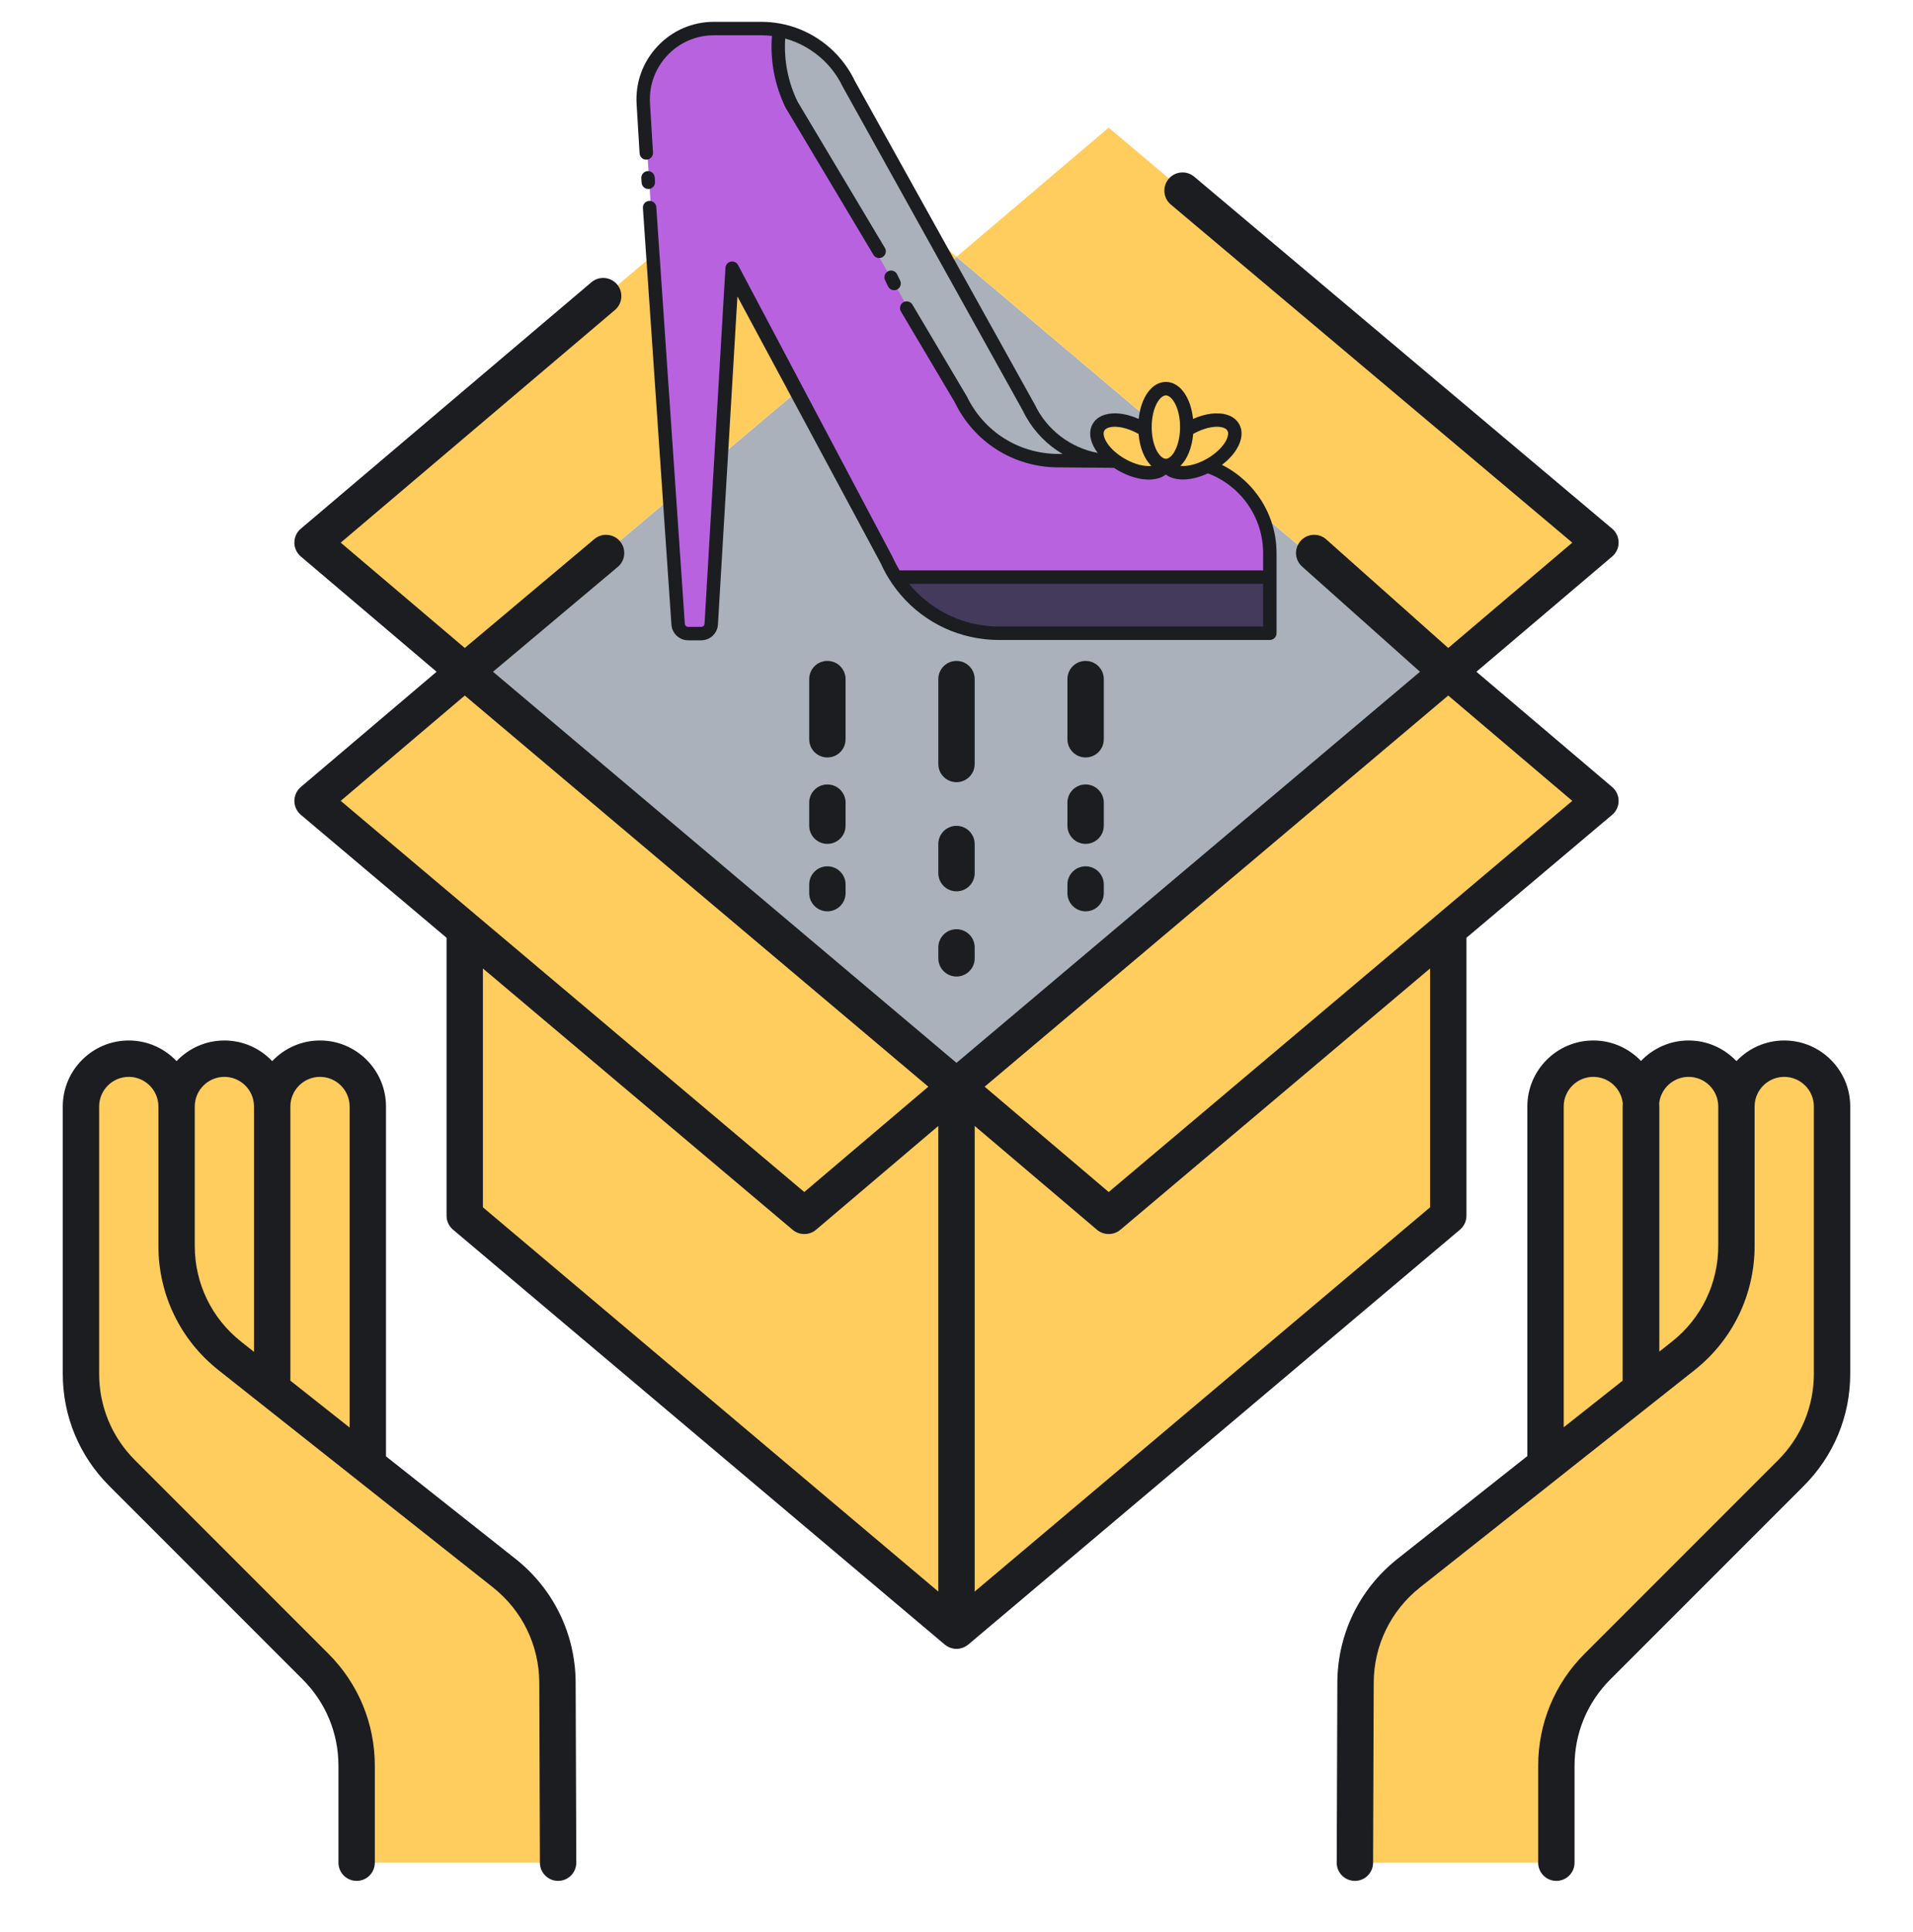 <?xml version="1.0" encoding="UTF-8"?>
<svg width="526px" height="531px" viewBox="0 0 526 531" version="1.1" xmlns="http://www.w3.org/2000/svg" xmlns:xlink="http://www.w3.org/1999/xlink">
    <!-- Generator: Sketch 64 (93537) - https://sketch.com -->
    <title>entregas</title>
    <desc>Created with Sketch.</desc>
    <g id="entregas" stroke="none" stroke-width="1" fill="none" fill-rule="evenodd">
        <g transform="translate(17, 35)" fill-rule="nonzero">
            <polygon id="Path" fill="#AAB1BA" points="110.785 149.66 246 35.604 381.215 149.66 246 263.688"></polygon>
            <path d="M447.306,255.999 L447.306,255.999 C440.046,255.999 434.161,261.884 434.161,269.144 L434.161,346.921 L460.45,346.921 L460.45,269.144 C460.451,261.884 454.566,255.999 447.306,255.999 Z" id="Path" fill="#FFCD5E"></path>
            <path d="M421.105,255.999 C413.845,255.999 407.96,261.884 407.96,269.144 L407.96,367.653 L434.25,365.504 L434.25,269.144 C434.249,261.884 428.364,255.999 421.105,255.999 Z" id="Path" fill="#FFCD5E"></path>
            <path d="M410.939,477 L410.939,450.375 C410.939,440.139 415.005,430.323 422.243,423.085 L475.437,369.891 C482.675,362.653 486.741,352.837 486.741,342.602 L486.741,269.144 C486.741,261.884 480.856,255.999 473.596,255.999 C466.336,255.999 460.451,261.884 460.451,269.144 L460.451,307.444 C460.451,319.241 455.056,330.39 445.805,337.709 L370.366,397.398 C361.152,404.688 355.761,415.779 355.72,427.528 L355.545,477" id="Path" fill="#FFCD5E"></path>
            <path d="M44.694,255.999 L44.694,255.999 C51.954,255.999 57.839,261.884 57.839,269.144 L57.839,346.921 L31.549,346.921 L31.549,269.144 C31.549,261.884 37.434,255.999 44.694,255.999 Z" id="Path" fill="#FFCD5E"></path>
            <path d="M70.986,255.999 C78.246,255.999 84.131,261.884 84.131,269.144 L84.131,367.653 L57.841,365.504 L57.841,269.144 C57.841,261.884 63.726,255.999 70.986,255.999 Z" id="Path" fill="#FFCD5E"></path>
            <path d="M81.061,477 L81.061,450.375 C81.061,440.139 76.995,430.323 69.757,423.085 L16.563,369.891 C9.325,362.653 5.259,352.837 5.259,342.602 L5.259,269.144 C5.259,261.884 11.144,255.999 18.404,255.999 C25.664,255.999 31.549,261.884 31.549,269.144 L31.549,307.444 C31.549,319.241 36.944,330.39 46.195,337.709 L121.634,397.398 C130.848,404.688 136.239,415.779 136.28,427.528 L136.455,477" id="Path" fill="#FFCD5E"></path>
            <polygon id="Path" fill="#FFCD5E" points="110.785 149.633 110.785 299.175 246.001 413.23 381.215 299.175 381.215 149.633 246 263.688"></polygon>
            <polygon id="Path" fill="#FFCD5E" points="68.941 185.147 204.156 299.202 246 263.688 110.785 149.633"></polygon>
            <polygon id="Path" fill="#FFCD5E" points="423.059 185.147 287.844 299.202 246 263.688 381.215 149.633"></polygon>
            <polygon id="Path" fill="#FFCD5E" points="423.059 114.145 287.844 0.09 246 35.604 381.215 149.66"></polygon>
            <polygon id="Path" fill="#FFCD5E" points="68.941 114.145 204.156 0.09 246 35.604 110.785 149.66"></polygon>
            <path d="M473.596,250.999 C468.422,250.999 463.76,253.187 460.451,256.671 C457.142,253.186 452.48,250.999 447.306,250.999 C442.156,250.999 437.511,253.166 434.205,256.624 C430.899,253.166 426.254,250.999 421.104,250.999 C411.099,250.999 402.959,259.139 402.959,269.144 L402.959,365.233 L367.262,393.478 C356.795,401.759 350.765,414.165 350.718,427.511 L350.544,476.983 C350.534,479.745 352.765,481.991 355.526,482.001 C355.532,482.001 355.538,482.001 355.544,482.001 C358.298,482.001 360.534,479.773 360.544,477.019 L360.718,427.547 C360.754,417.262 365.401,407.702 373.467,401.32 L448.906,341.631 C459.42,333.313 465.449,320.853 465.449,307.444 L465.449,289.75 L465.45,289.75 L465.45,269.144 C465.45,269.141 465.45,269.138 465.45,269.134 C465.455,264.647 469.107,260.999 473.595,260.999 C478.086,260.999 481.74,264.652 481.74,269.144 L481.74,342.602 C481.74,351.575 478.246,360.011 471.901,366.357 L418.707,419.551 C410.473,427.784 405.938,438.732 405.938,450.375 L405.938,477 C405.938,479.762 408.176,482.001 410.938,482.001 C413.7,482.001 415.938,479.762 415.938,477 L415.938,450.375 C415.938,441.402 419.432,432.967 425.777,426.621 L478.972,373.427 C487.205,365.193 491.74,354.245 491.74,342.602 L491.74,269.144 C491.74,259.139 483.601,250.999 473.596,250.999 Z M412.96,269.144 C412.96,264.653 416.613,260.999 421.105,260.999 C425.309,260.999 428.778,264.201 429.205,268.294 C429.192,268.578 429.162,268.857 429.162,269.144 L429.162,344.502 L412.961,357.321 L412.961,269.144 L412.96,269.144 Z M455.45,307.443 C455.45,317.775 450.804,327.378 442.702,333.788 L439.249,336.52 L439.249,269.143 C439.249,268.856 439.219,268.577 439.206,268.293 C439.632,264.2 443.101,260.998 447.306,260.998 C451.794,260.998 455.446,264.646 455.451,269.133 C455.451,269.136 455.451,269.139 455.451,269.143 L455.451,307.443 L455.45,307.443 Z M124.737,393.478 L89.131,365.305 L89.131,269.144 C89.131,259.139 80.991,250.999 70.986,250.999 C65.811,250.999 61.148,253.187 57.84,256.673 C54.531,253.187 49.868,250.999 44.694,250.999 C39.52,250.999 34.858,253.187 31.549,256.671 C28.24,253.186 23.578,250.999 18.404,250.999 C8.399,250.999 0.259,259.139 0.259,269.144 L0.259,342.602 C0.259,354.246 4.793,365.193 13.028,373.427 L66.222,426.621 C72.567,432.967 76.061,441.402 76.061,450.375 L76.061,477 C76.061,479.762 78.299,482 81.061,482 C83.823,482 86.061,479.762 86.061,477 L86.061,450.375 C86.061,438.731 81.527,427.784 73.292,419.551 L20.1,366.356 C13.754,360.01 10.26,351.574 10.26,342.601 L10.26,269.143 C10.26,264.652 13.913,260.998 18.405,260.998 C22.893,260.998 26.545,264.646 26.55,269.133 C26.55,269.136 26.55,269.139 26.55,269.143 L26.55,292.666 L26.551,292.666 L26.551,307.443 C26.551,320.851 32.58,333.311 43.094,341.63 L118.533,401.319 C126.599,407.701 131.246,417.26 131.282,427.546 L131.456,477.018 C131.466,479.774 133.702,482 136.456,482 C136.462,482 136.468,482 136.474,482 C139.236,481.99 141.466,479.744 141.456,476.982 L141.282,427.51 C141.234,414.164 135.204,401.759 124.737,393.478 Z M70.986,260.999 C75.477,260.999 79.131,264.652 79.131,269.144 L79.131,357.393 L62.841,344.504 L62.841,269.144 C62.841,264.652 66.495,260.999 70.986,260.999 Z M36.55,307.443 L36.55,269.143 C36.55,269.14 36.55,269.137 36.55,269.133 C36.555,264.646 40.207,260.998 44.695,260.998 C49.186,260.998 52.84,264.651 52.84,269.143 L52.84,336.589 L49.299,333.787 C41.196,327.378 36.55,317.775 36.55,307.443 Z M247.825,417.875 C247.946,417.828 248.059,417.77 248.175,417.713 C248.336,417.635 248.494,417.552 248.648,417.456 C248.764,417.383 248.873,417.303 248.982,417.222 C249.061,417.163 249.147,417.117 249.224,417.053 L384.438,302.998 C385.565,302.048 386.214,300.649 386.214,299.176 L386.214,222.767 L426.281,188.969 C427.405,188.021 428.057,186.625 428.057,185.155 C428.057,183.685 427.413,182.287 426.292,181.335 L388.956,149.647 L426.292,117.959 C427.413,117.007 428.057,115.609 428.057,114.139 C428.057,112.669 427.405,111.273 426.281,110.325 L311.375,13.575 C309.264,11.795 306.109,12.063 304.329,14.174 C302.549,16.285 302.816,19.439 304.928,21.22 L415.317,114.159 L381.205,143.112 L347.58,113.183 C345.469,111.403 342.314,111.67 340.534,113.782 C338.754,115.892 339.021,119.047 341.133,120.828 L373.444,149.648 L246,257.147 L118.556,149.647 L152.867,120.827 C154.978,119.046 155.246,115.891 153.466,113.781 C151.686,111.67 148.531,111.401 146.42,113.182 L110.795,143.111 L76.683,114.158 L152.072,50.219 C154.183,48.438 154.451,45.283 152.671,43.173 C150.891,41.062 147.736,40.793 145.625,42.574 L65.719,110.324 C64.595,111.272 63.943,112.668 63.943,114.138 C63.943,115.608 64.587,117.006 65.708,117.958 L103.044,149.646 L65.708,181.334 C64.587,182.286 63.943,183.684 63.943,185.154 C63.943,186.624 64.595,188.02 65.719,188.968 L105.786,222.766 L105.786,299.175 C105.786,300.649 106.435,302.047 107.562,302.997 L242.778,417.052 C242.85,417.113 242.932,417.156 243.007,417.212 C243.122,417.299 243.238,417.383 243.361,417.46 C243.508,417.552 243.66,417.631 243.814,417.706 C243.935,417.766 244.054,417.826 244.181,417.876 C244.36,417.946 244.544,417.997 244.729,418.046 C244.842,418.076 244.952,418.113 245.068,418.136 C245.375,418.194 245.684,418.229 245.995,418.229 C245.997,418.229 245.999,418.229 246.001,418.229 C246.314,418.229 246.627,418.193 246.936,418.135 C247.047,418.114 247.152,418.077 247.261,418.049 C247.452,418 247.641,417.948 247.825,417.875 Z M376.215,296.853 L251,402.473 L251,274.49 L284.609,303.014 C285.542,303.806 286.693,304.202 287.844,304.202 C288.99,304.202 290.137,303.809 291.068,303.024 L376.215,231.201 L376.215,296.853 L376.215,296.853 Z M381.205,156.183 L415.317,185.135 L287.854,292.652 L253.741,263.7 L381.205,156.183 Z M110.795,156.183 L238.259,263.7 L204.146,292.652 L76.683,185.135 L110.795,156.183 Z M115.785,231.202 L200.931,303.025 C201.862,303.81 203.008,304.203 204.155,304.203 C205.306,304.203 206.458,303.807 207.39,303.015 L241,274.49 L241,402.471 L115.785,296.851 L115.785,231.202 Z M251,175 C251,177.762 248.762,180 246,180 C243.238,180 241,177.762 241,175 L241,151.667 C241,148.905 243.238,146.667 246,146.667 C248.762,146.667 251,148.905 251,151.667 L251,175 Z M251,205 C251,207.762 248.762,210 246,210 C243.238,210 241,207.762 241,205 L241,197 C241,194.238 243.238,192 246,192 C248.762,192 251,194.238 251,197 L251,205 Z M251,225.417 L251,228.417 C251,231.179 248.762,233.417 246,233.417 C243.238,233.417 241,231.179 241,228.417 L241,225.417 C241,222.655 243.238,220.417 246,220.417 C248.762,220.417 251,222.655 251,225.417 Z M205.499,168.201 L205.499,151.667 C205.499,148.905 207.737,146.667 210.499,146.667 C213.261,146.667 215.499,148.905 215.499,151.667 L215.499,168.201 C215.499,170.963 213.261,173.201 210.499,173.201 C207.737,173.201 205.499,170.963 205.499,168.201 Z M205.499,185.622 C205.499,182.86 207.737,180.622 210.499,180.622 C213.261,180.622 215.499,182.86 215.499,185.622 L215.499,191.957 C215.499,194.719 213.261,196.957 210.499,196.957 C207.737,196.957 205.499,194.719 205.499,191.957 L205.499,185.622 Z M205.5,210.5 L205.5,208.124 C205.5,205.362 207.738,203.124 210.5,203.124 C213.262,203.124 215.5,205.362 215.5,208.124 L215.5,210.5 C215.5,213.262 213.262,215.5 210.5,215.5 C207.738,215.5 205.5,213.262 205.5,210.5 Z M276.499,168.201 L276.499,151.667 C276.499,148.905 278.737,146.667 281.499,146.667 C284.261,146.667 286.499,148.905 286.499,151.667 L286.499,168.201 C286.499,170.963 284.261,173.201 281.499,173.201 C278.737,173.201 276.499,170.963 276.499,168.201 Z M276.499,185.622 C276.499,182.86 278.737,180.622 281.499,180.622 C284.261,180.622 286.499,182.86 286.499,185.622 L286.499,191.957 C286.499,194.719 284.261,196.957 281.499,196.957 C278.737,196.957 276.499,194.719 276.499,191.957 L276.499,185.622 Z M276.5,210.5 L276.5,208.124 C276.5,205.362 278.738,203.124 281.5,203.124 C284.262,203.124 286.5,205.362 286.5,208.124 L286.5,210.5 C286.5,213.262 284.262,215.5 281.5,215.5 C278.738,215.5 276.5,213.262 276.5,210.5 Z" id="Shape" fill="#1C1D21"></path>
        </g>
        <g id="zapato" transform="translate(175, 6)" fill-rule="nonzero">
            <path d="M2.036,21.766 L11.595,165.393 C11.683,166.858 12.888,168 14.345,168 L17.935,168 C19.402,168 20.612,166.842 20.687,165.366 L26.419,67.146 L68.891,147.847 C74.316,160.051 86.351,167.906 99.624,167.906 L174,167.906 L174,145.796 C174,131.784 162.729,120.422 148.821,120.414 L131.141,120.409 C121.185,120.406 112.115,114.642 107.823,105.591 L58.407,16.211 C54.001,6.917 44.686,1 34.462,1 L21.434,1 C10.238,1 1.358,10.507 2.036,21.766 Z" id="Path" fill="#B862E0"></path>
            <path d="M129,120 C119.611,119.558 111.173,113.948 107.094,105.328 L58.154,16.639 C54.497,8.912 47.428,3.54 39.276,2 C38.415,8.98 39.58,16.063 42.629,22.389 L88.673,103.172 C93.569,113.327 103.744,119.806 114.933,119.892 L129,120 Z" id="Path" fill="#AAB1BA"></path>
            <path d="M71,153 C77.161,162.256 87.793,168 99.365,168 L174,168 L174,153 L71,153 Z" id="Path" fill="#443A5C"></path>
            <ellipse id="Oval" fill="#FFCD5E" transform="translate(136.1, 116.701) rotate(-60.187) translate(-136.1, -116.701) " cx="136.1" cy="116.701" rx="5.748" ry="10.535"></ellipse>
            <ellipse id="Oval" fill="#FFCD5E" transform="translate(154.802, 116.708) rotate(-29.813) translate(-154.802, -116.708) " cx="154.802" cy="116.708" rx="10.535" ry="5.748"></ellipse>
            <ellipse id="Oval" fill="#FFCD5E" cx="145" cy="111" rx="6" ry="10"></ellipse>
            <path d="M160.992,121.779 C162.669,120.499 164.057,119.028 165.003,117.49 C166.563,114.952 166.809,112.482 165.694,110.535 C164.58,108.587 162.326,107.556 159.353,107.615 C157.368,107.658 155.183,108.201 153.044,109.159 C152.436,103.225 149.427,98.982 145.57,98.982 C141.712,98.982 138.703,103.225 138.095,109.159 C135.956,108.201 133.771,107.658 131.786,107.615 C128.81,107.558 126.56,108.587 125.445,110.534 C124.331,112.482 124.576,114.952 126.136,117.489 C126.345,117.828 126.581,118.163 126.831,118.494 C119.38,117.09 112.853,112.186 109.524,105.206 L60.019,16.199 C59.883,15.914 59.742,15.633 59.597,15.353 C59.553,15.268 59.507,15.185 59.462,15.101 C59.357,14.903 59.25,14.706 59.14,14.512 C59.09,14.422 59.039,14.334 58.988,14.245 C58.874,14.048 58.758,13.853 58.641,13.66 C58.596,13.586 58.551,13.512 58.505,13.438 C58.358,13.202 58.208,12.968 58.054,12.737 C58.037,12.711 58.021,12.685 58.004,12.66 C53.785,6.35 47.145,1.903 39.599,0.488 C39.577,0.484 39.555,0.486 39.533,0.483 C37.844,0.166 36.116,0 34.366,0 L21.315,0 C15.376,0 9.864,2.385 5.794,6.716 C1.724,11.048 -0.32,16.703 0.041,22.639 L0.861,36.153 C0.922,37.172 1.799,37.947 2.814,37.886 C3.831,37.824 4.606,36.948 4.544,35.929 L3.724,22.415 C3.426,17.506 5.116,12.831 8.481,9.249 C11.847,5.668 16.404,3.696 21.315,3.696 L34.366,3.696 C35.337,3.696 36.301,3.757 37.253,3.87 C36.729,10.655 38.007,17.431 40.992,23.575 L65.068,63.888 C65.515,64.806 66.619,65.187 67.535,64.741 C68.451,64.295 68.833,63.189 68.387,62.271 L44.31,21.958 C41.677,16.538 40.51,10.573 40.896,4.589 C44.9,5.698 48.572,7.8 51.553,10.675 C51.606,10.726 51.657,10.777 51.709,10.828 C52.001,11.114 52.285,11.409 52.563,11.71 C52.661,11.817 52.761,11.923 52.857,12.032 C52.989,12.179 53.118,12.33 53.246,12.481 C53.384,12.644 53.52,12.81 53.655,12.977 C53.769,13.119 53.883,13.261 53.994,13.406 C54.187,13.656 54.374,13.91 54.557,14.169 C54.634,14.277 54.71,14.388 54.786,14.498 C54.973,14.772 55.157,15.049 55.334,15.332 C55.361,15.376 55.39,15.418 55.417,15.461 C55.62,15.79 55.813,16.126 56.001,16.465 C56.05,16.553 56.098,16.642 56.146,16.731 C56.334,17.08 56.517,17.432 56.689,17.792 L106.193,106.8 C106.211,106.837 106.231,106.873 106.249,106.91 C106.377,107.177 106.508,107.442 106.645,107.703 C106.775,107.952 106.911,108.196 107.047,108.439 C107.071,108.481 107.093,108.524 107.117,108.566 C109.551,112.856 113.036,116.352 117.167,118.782 L115.801,118.771 C105.11,118.69 95.562,112.658 90.884,103.03 L75.97,77.878 C75.524,76.96 74.419,76.579 73.503,77.025 C72.587,77.472 72.205,78.578 72.651,79.495 L87.565,104.647 C92.861,115.546 103.67,122.374 115.773,122.467 L129.984,122.575 C130.394,122.594 130.805,122.607 131.218,122.607 L131.306,122.607 C131.669,122.846 132.041,123.079 132.425,123.3 C135.363,124.985 138.326,125.821 140.854,125.821 C142.731,125.821 144.367,125.359 145.573,124.441 C146.746,125.327 148.348,125.799 150.267,125.799 C150.353,125.799 150.441,125.798 150.528,125.796 C152.605,125.75 154.9,125.155 157.134,124.112 C165.989,127.453 172.309,136.02 172.309,146.04 L172.309,150.783 L72.352,150.783 C71.685,149.677 71.077,148.526 70.542,147.328 L27.994,66.963 C27.645,66.184 26.81,65.745 25.97,65.902 C25.132,66.059 24.51,66.771 24.467,67.624 L18.723,165.435 C18.699,165.922 18.297,166.304 17.809,166.304 L14.212,166.304 C13.729,166.304 13.328,165.926 13.299,165.443 L5.455,50.948 C5.394,49.929 4.517,49.153 3.502,49.215 C2.485,49.277 1.71,50.153 1.772,51.171 L9.615,165.668 C9.763,168.097 11.782,170 14.213,170 L17.81,170 C20.264,170 22.284,168.078 22.409,165.623 L27.761,75.485 L67.173,148.839 C67.921,150.511 68.792,152.104 69.766,153.613 C69.771,153.62 69.774,153.628 69.778,153.634 C69.86,153.761 69.946,153.884 70.029,154.01 C70.15,154.191 70.269,154.375 70.393,154.554 C76.288,163.096 85.489,168.555 95.689,169.684 C95.727,169.688 95.765,169.693 95.804,169.697 C96.159,169.735 96.515,169.768 96.873,169.795 C96.959,169.802 97.045,169.809 97.131,169.815 C97.454,169.838 97.779,169.855 98.104,169.869 C98.203,169.874 98.303,169.88 98.403,169.883 C98.816,169.898 99.23,169.906 99.645,169.906 L174.155,169.906 C175.174,169.906 176,169.079 176,168.058 L176,152.63 L176,146.04 C176,135.433 169.879,126.234 160.992,121.779 Z M145.57,102.677 C147.198,102.677 149.468,105.993 149.468,111.393 C149.468,116.793 147.198,120.109 145.57,120.109 C143.941,120.109 141.671,116.793 141.671,111.393 C141.671,105.994 143.941,102.677 145.57,102.677 Z M134.26,120.093 C132.11,118.859 130.294,117.204 129.279,115.552 C128.484,114.259 128.247,113.07 128.647,112.372 C129.031,111.701 130.103,111.308 131.532,111.308 C131.589,111.308 131.648,111.308 131.706,111.31 C133.62,111.351 135.931,112.068 138.06,113.277 C138.386,117.09 139.695,120.24 141.587,122.072 C139.807,122.265 137.165,121.76 134.26,120.093 Z M150.449,122.101 C150.134,122.108 149.841,122.092 149.561,122.063 C151.449,120.23 152.754,117.083 153.079,113.276 C155.209,112.068 157.519,111.351 159.433,111.309 C160.948,111.276 162.092,111.673 162.492,112.372 C162.891,113.07 162.655,114.259 161.86,115.552 C160.845,117.204 159.03,118.859 156.88,120.093 C154.729,121.327 152.385,122.059 150.449,122.101 Z M99.645,166.211 C99.285,166.211 98.926,166.203 98.568,166.191 C98.479,166.188 98.391,166.184 98.302,166.18 C98.006,166.167 97.711,166.151 97.417,166.131 C97.355,166.127 97.294,166.123 97.233,166.118 C88.462,165.451 80.427,161.173 74.957,154.478 L172.309,154.478 L172.309,166.211 L99.645,166.211 Z M1.417,44.207 L1.343,42.983 C1.281,41.965 2.055,41.089 3.073,41.027 C4.09,40.963 4.964,41.741 5.026,42.759 L5.1,43.983 C5.162,45.002 4.388,45.877 3.37,45.94 C3.332,45.942 3.294,45.943 3.257,45.943 C2.289,45.943 1.476,45.187 1.417,44.207 Z M69.185,72.73 L68.353,71.017 C67.907,70.1 68.289,68.994 69.205,68.547 C70.122,68.101 71.226,68.483 71.671,69.4 L72.503,71.112 C72.949,72.03 72.568,73.136 71.652,73.583 C71.391,73.709 71.116,73.769 70.846,73.769 C70.162,73.769 69.505,73.387 69.185,72.73 Z" id="Shape" fill="#1C1D21"></path>
        </g>
    </g>
</svg>